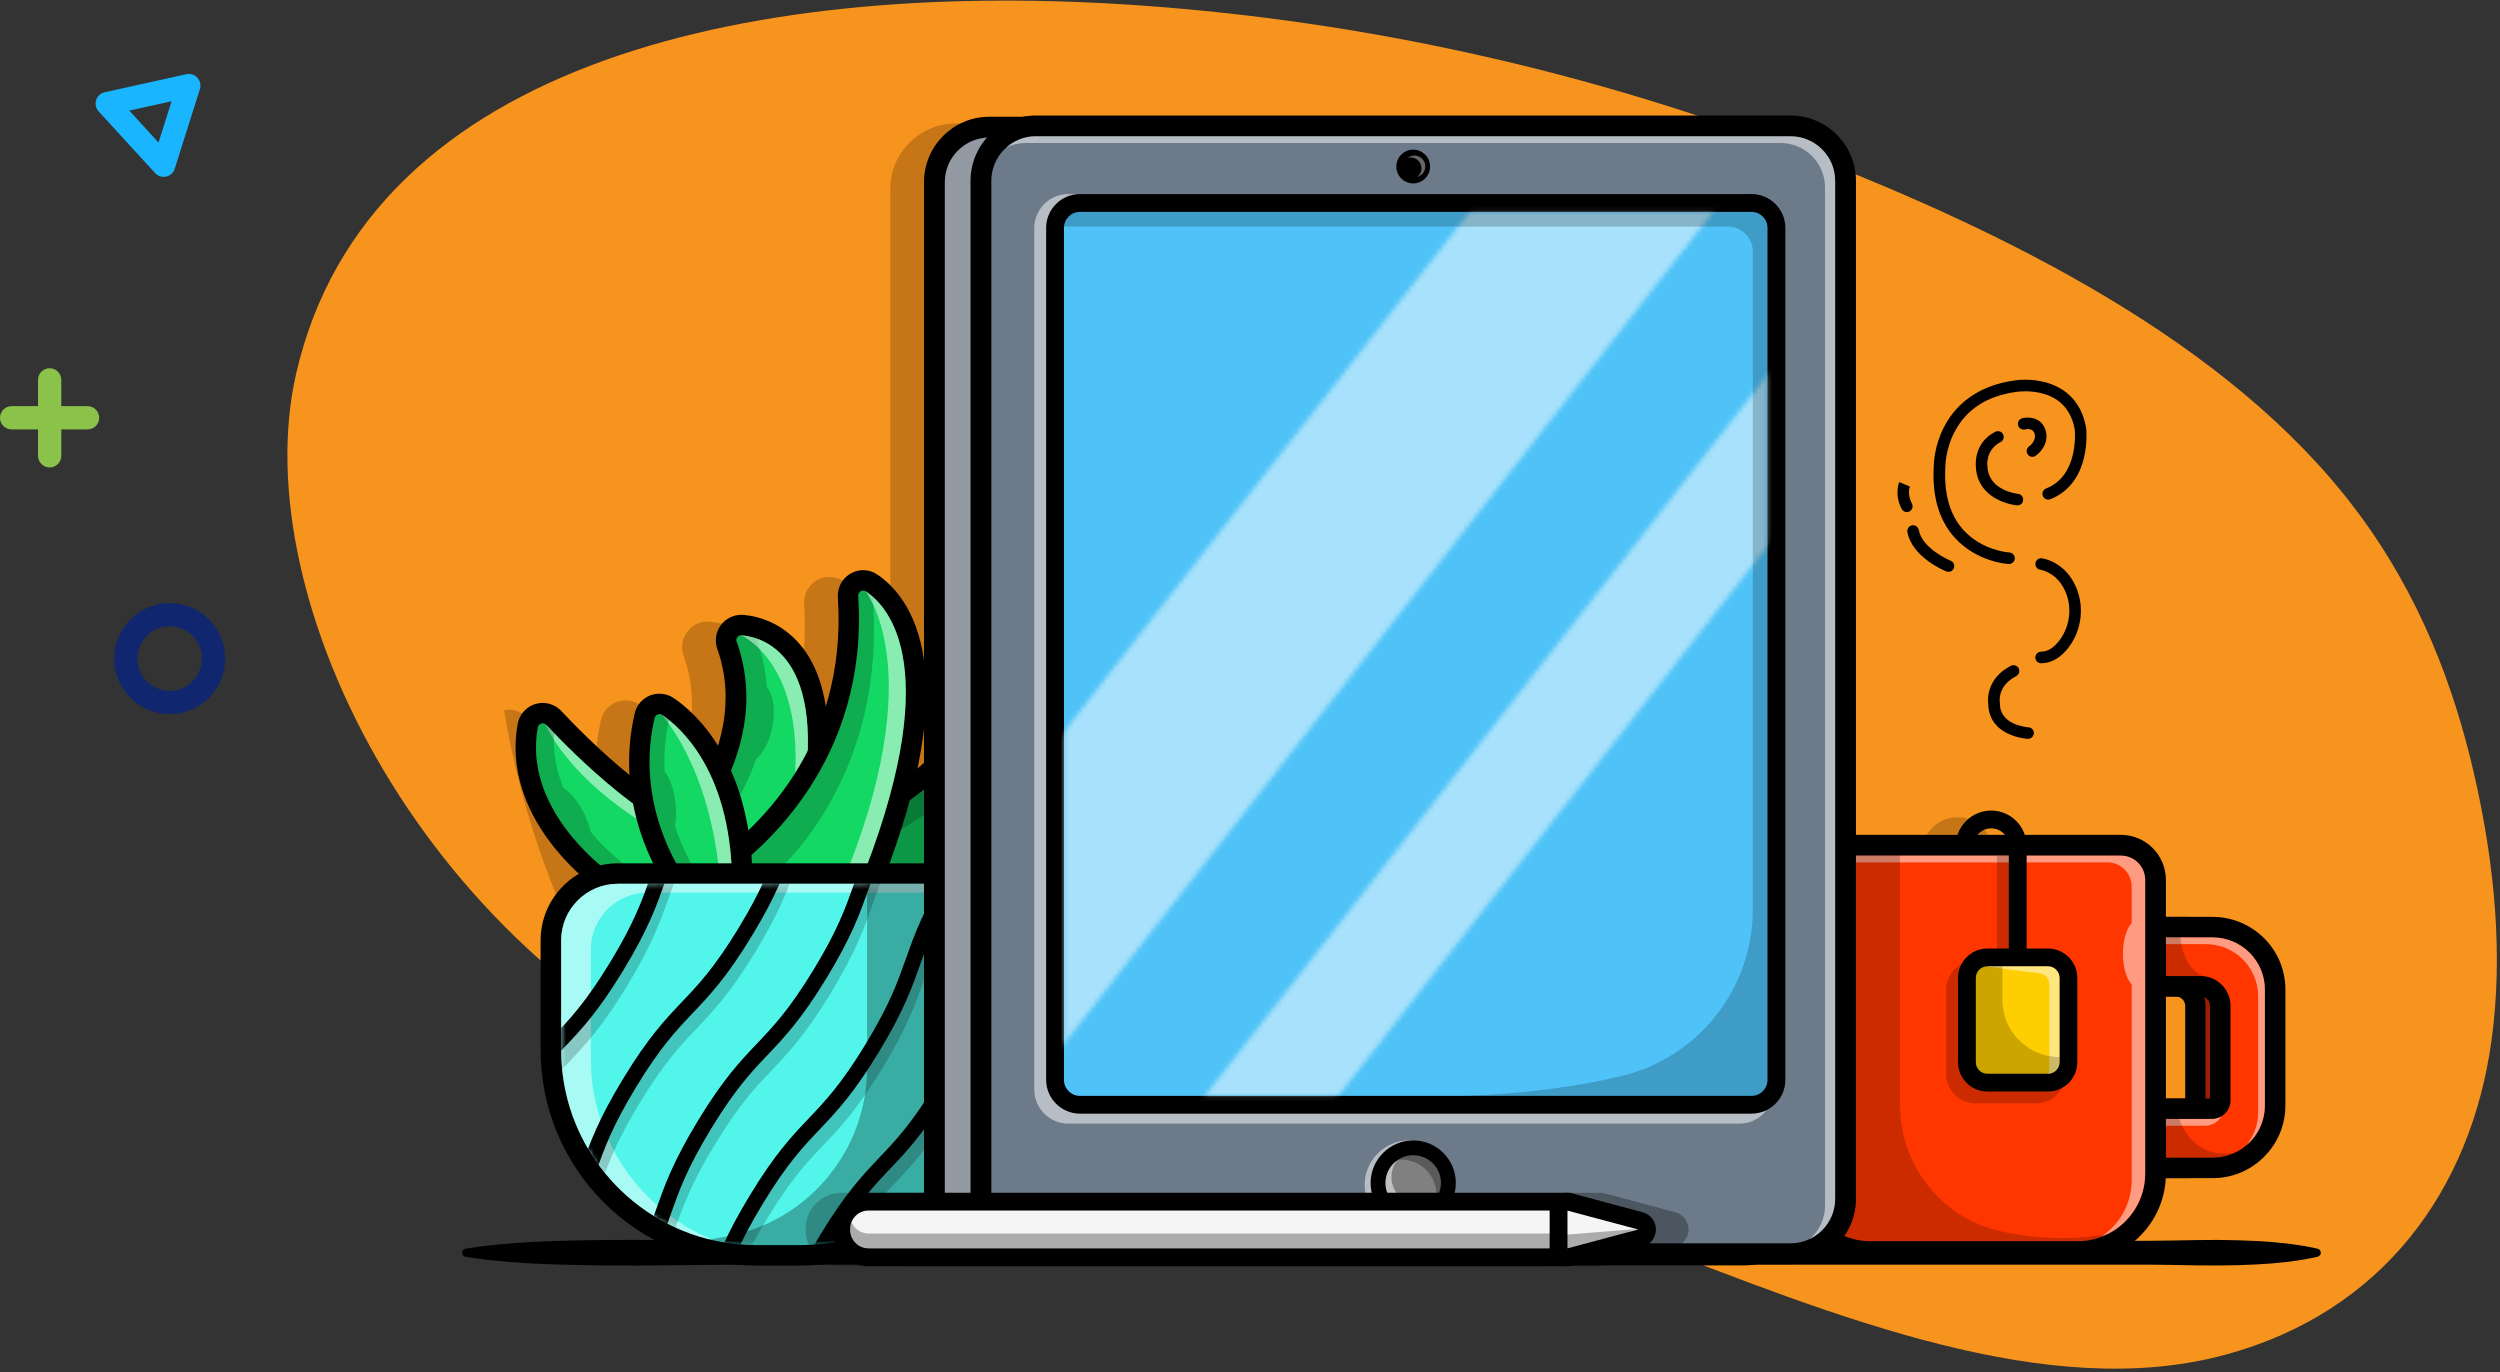 <svg width="541" height="297" viewBox="0 0 541 297" fill="none" xmlns="http://www.w3.org/2000/svg">
<rect x="0" y="0" width="541" height="297" fill="#333333" stroke="none"/>
<g clip-path="url(#clip0_1105_96)">
<path d="M391.993 33.915C433.454 50.105 482.211 73.693 509.771 110.274C523.691 128.708 531.037 148.592 535.365 167.38C539.988 187.423 541.668 207.153 539.156 225.2C534.727 257.374 515.717 283.928 481.522 293.175C443.264 303.52 397.865 285.185 353.318 267.898C326.969 257.653 301.163 249.198 275.364 246.268C258.037 244.301 237.595 242.267 222.168 244.586C204.407 247.198 184.389 245.048 163.803 236.894C92.355 208.476 52.95 129.912 64.046 81.028C79.742 12.083 165.36 -4.696 247.494 1.232C294.101 4.582 343.344 14.916 391.993 33.915Z" fill="#F7941D"/>
<path d="M10.745 101.154C9.356 101.154 8.229 100.027 8.229 98.639V82.2C8.229 80.811 9.356 79.685 10.745 79.685C12.133 79.685 13.26 80.811 13.26 82.2V98.639C13.26 100.027 12.133 101.154 10.745 101.154Z" fill="#8BC34A"/>
<path d="M18.954 92.924H2.515C1.127 92.924 0 91.797 0 90.409C0 89.021 1.127 87.894 2.515 87.894H18.954C20.343 87.894 21.469 89.021 21.469 90.409C21.469 91.797 20.343 92.924 18.954 92.924Z" fill="#8BC34A"/>
<path d="M36.721 154.535C30.101 154.535 24.709 149.143 24.709 142.523C24.709 135.903 30.101 130.511 36.721 130.511C43.341 130.511 48.734 135.903 48.734 142.523C48.734 149.143 43.341 154.535 36.721 154.535ZM36.721 135.541C32.878 135.541 29.739 138.68 29.739 142.523C29.739 146.366 32.878 149.505 36.721 149.505C40.564 149.505 43.703 146.366 43.703 142.523C43.703 138.68 40.564 135.541 36.721 135.541Z" fill="#102770"/>
<path d="M35.413 38.275C34.709 38.275 34.045 37.994 33.562 37.45L21.348 24.11C20.745 23.446 20.544 22.52 20.805 21.655C21.067 20.79 21.791 20.146 22.656 19.965L40.323 16.061C41.208 15.86 42.113 16.162 42.717 16.826C43.321 17.49 43.522 18.416 43.26 19.281L37.807 36.525C37.546 37.39 36.822 38.034 35.956 38.215C35.775 38.255 35.594 38.275 35.413 38.275ZM27.988 23.929L34.306 30.851L37.123 21.917L27.988 23.929Z" fill="#19B5FE"/>
<g opacity="0.2">
<path d="M466.13 199.875H461.411V191.859C461.411 186.486 457.028 182.105 451.652 182.105H430.862C429.854 179.054 426.976 176.849 423.587 176.849C420.197 176.849 417.319 179.054 416.311 182.105H394.338V40.594C394.338 32.797 387.997 26.46 380.196 26.46H216.859C215.924 26.46 215.004 26.562 214.113 26.738H206.793C198.992 26.738 192.651 33.074 192.651 40.871V144.202C191.015 132.93 185.624 127.819 182.526 125.761C181.621 125.162 180.569 124.841 179.502 124.841C177.983 124.841 176.522 125.483 175.485 126.593C174.447 127.703 173.907 129.206 174.009 130.74C174.593 139.69 173.483 147.531 171.379 154.335C170.605 149.385 169.056 145.267 166.675 142.041C162.35 136.171 156.623 134.813 153.599 134.536C153.424 134.521 153.263 134.507 153.088 134.507C151.305 134.507 149.64 135.383 148.617 136.828C147.58 138.303 147.317 140.186 147.931 141.88C150.56 149.283 150.049 156.437 148.091 162.818C144.643 157.255 140.816 154.072 138.478 152.495C137.572 151.882 136.506 151.56 135.41 151.56C132.839 151.56 130.633 153.312 130.048 155.824C128.938 160.569 128.675 165.066 128.938 169.213C123.737 165.008 118.594 160.073 114.168 155.327C113.13 154.218 111.669 153.575 110.15 153.575C109.785 153.575 109.419 153.619 109.069 153.692C116.841 200.313 141.605 241.195 176.785 269.754C212.213 268.849 255.02 268.309 301.143 268.309C343.409 268.309 382.899 268.762 416.457 269.521C439.307 250.905 457.73 227.091 469.943 199.875H466.13Z" fill="black"/>
</g>
<path d="M100.712 270.222C100.712 270.222 102.275 269.93 105.212 269.594C108.148 269.258 112.458 268.864 117.937 268.63C123.416 268.426 130.078 268.294 137.704 268.309C145.345 268.324 153.95 268.499 163.344 268.513C200.92 268.513 251.031 268.513 301.143 268.513C351.254 268.513 401.365 268.513 438.942 268.513C448.336 268.513 456.955 268.513 464.582 268.513C468.395 268.499 471.974 268.411 475.276 268.353C478.578 268.294 481.617 268.309 484.349 268.397C487.095 268.484 489.535 268.586 491.668 268.776C493.801 268.951 495.613 269.17 497.074 269.389C500.01 269.813 501.573 270.236 501.573 270.236C502.041 270.368 502.318 270.85 502.202 271.317C502.114 271.638 501.866 271.872 501.573 271.945C501.573 271.945 500.01 272.353 497.074 272.791C495.613 273.01 493.801 273.229 491.668 273.405C489.535 273.58 487.095 273.697 484.349 273.784C481.602 273.857 478.578 273.872 475.276 273.828C471.974 273.77 468.395 273.682 464.582 273.667C456.941 273.667 448.336 273.667 438.942 273.667C401.365 273.667 351.254 273.667 301.143 273.667C251.031 273.667 200.92 273.667 163.344 273.667C153.95 273.667 145.33 273.843 137.704 273.872C130.063 273.887 123.416 273.755 117.937 273.551C112.458 273.317 108.148 272.937 105.212 272.587C102.275 272.251 100.712 271.959 100.712 271.959C100.244 271.872 99.938 271.419 100.011 270.952C100.084 270.558 100.361 270.28 100.712 270.222Z" fill="black"/>
<path d="M446.874 252.744C445.647 252.744 444.654 251.752 444.654 250.525V202.853C444.654 201.627 445.647 200.634 446.874 200.634H473.435C480.901 200.634 486.964 206.693 486.964 214.154V239.224C486.964 246.685 480.901 252.744 473.435 252.744H446.874ZM473.303 239.939C474.297 239.939 475.1 239.136 475.1 238.144V217.673C475.1 215.337 473.201 213.439 470.864 213.439H456.517V239.939H473.303Z" fill="#FF3600"/>
<path d="M473.435 202.853C479.688 202.853 484.743 207.92 484.743 214.154V239.224C484.743 245.473 479.673 250.525 473.435 250.525H446.875V202.839H473.435M454.296 242.144H473.303C475.51 242.144 477.307 240.348 477.307 238.144V217.673C477.307 214.11 474.414 211.22 470.849 211.22H454.296V242.144ZM473.435 198.415H446.875C444.435 198.415 442.448 200.4 442.448 202.839V250.525C442.448 252.963 444.435 254.949 446.875 254.949H473.435C477.643 254.949 481.587 253.314 484.568 250.335C487.533 247.357 489.184 243.414 489.184 239.209V214.14C489.184 209.935 487.548 205.992 484.568 203.014C481.587 200.064 477.643 198.415 473.435 198.415ZM458.723 215.644H470.849C471.974 215.644 472.88 216.549 472.88 217.673V237.72H458.723V215.644Z" fill="black"/>
<g opacity="0.4">
<path d="M473.435 202.853H446.875V250.525H473.435C479.688 250.525 484.743 245.458 484.743 239.224V214.154C484.743 207.905 479.688 202.853 473.435 202.853ZM477.307 238.143C477.307 240.348 475.51 242.144 473.303 242.144H454.296V211.219H470.849C474.414 211.219 477.307 214.11 477.307 217.673V238.143Z" fill="black"/>
</g>
<path d="M452.236 252.744C451.009 252.744 450.016 251.752 450.016 250.525V202.853C450.016 201.627 451.009 200.634 452.236 200.634H478.797C486.262 200.634 492.325 206.693 492.325 214.154V239.224C492.325 246.685 486.262 252.744 478.797 252.744H452.236ZM478.68 239.939C479.673 239.939 480.477 239.136 480.477 238.144V217.673C480.477 215.337 478.578 213.439 476.24 213.439H461.893V239.939H478.68Z" fill="#FF3600"/>
<path d="M478.811 202.853C485.064 202.853 490.119 207.92 490.119 214.154V239.224C490.119 245.473 485.05 250.525 478.811 250.525H452.251V202.839H478.811M459.673 242.144H478.68C480.886 242.144 482.683 240.348 482.683 238.144V217.673C482.683 214.11 479.79 211.22 476.225 211.22H459.673V242.144ZM478.811 198.415H452.251C449.811 198.415 447.824 200.4 447.824 202.839V250.525C447.824 252.963 449.811 254.949 452.251 254.949H478.811C483.019 254.949 486.964 253.314 489.944 250.335C492.924 247.357 494.561 243.414 494.561 239.209V214.14C494.561 209.935 492.924 205.992 489.944 203.014C486.964 200.064 483.004 198.415 478.811 198.415ZM464.099 215.644H476.225C477.35 215.644 478.256 216.549 478.256 217.673V237.72H464.099V215.644Z" fill="black"/>
<g opacity="0.5">
<path d="M458.212 212.68V243.604H477.219C478.694 243.604 479.995 242.801 480.681 241.604C480.097 241.94 479.41 242.144 478.68 242.144H459.673V212.68H458.212Z" fill="white"/>
</g>
<g opacity="0.5">
<path d="M478.811 202.853H452.251V204.313H477.35C483.603 204.313 488.658 209.38 488.658 215.614V240.684C488.658 243.429 487.68 245.955 486.043 247.911C488.542 245.838 490.119 242.714 490.119 239.224V214.154C490.119 207.905 485.05 202.853 478.811 202.853Z" fill="white"/>
</g>
<path d="M404.769 270.849C395.448 270.849 387.851 263.272 387.851 253.942V190.399C387.851 186.267 391.212 182.894 395.361 182.894H458.942C463.077 182.894 466.452 186.252 466.452 190.399V253.942C466.452 263.257 458.869 270.849 449.534 270.849H404.769Z" fill="#FF3600"/>
<path d="M458.957 185.157C461.864 185.157 464.216 187.508 464.216 190.413V253.956C464.216 262.045 457.656 268.601 449.563 268.601H404.784C396.69 268.601 390.13 262.045 390.13 253.956V190.413C390.13 187.508 392.483 185.157 395.39 185.157H458.957ZM458.957 180.66H395.375C389.999 180.66 385.616 185.04 385.616 190.413V253.956C385.616 259.067 387.603 263.885 391.226 267.491C394.849 271.112 399.656 273.098 404.769 273.098H449.548C454.662 273.098 459.483 271.112 463.091 267.491C466.715 263.87 468.701 259.067 468.701 253.956V190.413C468.701 185.04 464.333 180.66 458.957 180.66Z" fill="black"/>
<g opacity="0.5">
<path d="M458.957 185.157H395.375C393.929 185.157 392.629 185.741 391.679 186.675C391.927 186.632 392.19 186.617 392.453 186.617H456.035C458.942 186.617 461.294 188.968 461.294 191.873V199.729C460.155 201.014 459.395 203.525 459.395 206.401C459.395 209.278 460.169 211.789 461.294 213.074V255.402C461.294 260.541 458.635 265.053 454.632 267.667C460.228 265.608 464.216 260.235 464.216 253.942V213.599V199.203V190.399C464.202 187.508 461.849 185.157 458.957 185.157Z" fill="white"/>
</g>
<path d="M436.633 222.199C435.567 222.199 434.705 221.338 434.705 220.272V183.069C434.705 180.966 432.995 179.258 430.892 179.258C428.788 179.258 427.078 180.966 427.078 183.069C427.078 184.135 426.216 184.996 425.15 184.996C424.083 184.996 423.221 184.135 423.221 183.069C423.221 178.835 426.669 175.404 430.892 175.404C435.114 175.404 438.562 178.849 438.562 183.069V220.272C438.562 221.338 437.7 222.199 436.633 222.199Z" fill="black"/>
<g opacity="0.2">
<path d="M432.133 185.639V207.832H427.517C424.01 207.832 421.161 210.679 421.161 214.184V232.42C421.161 235.924 424.01 238.771 427.517 238.771H440.622C444.128 238.771 446.977 235.924 446.977 232.42V214.184C446.977 210.679 444.128 207.832 440.622 207.832H435.99V185.639C435.99 185.478 435.976 185.318 435.961 185.157H432.089C432.119 185.318 432.133 185.478 432.133 185.639Z" fill="black"/>
</g>
<path d="M430.073 234.289C427.633 234.289 425.646 232.303 425.646 229.865V211.628C425.646 209.19 427.633 207.204 430.073 207.204H443.178C445.618 207.204 447.605 209.19 447.605 211.628V229.865C447.605 232.303 445.618 234.289 443.178 234.289H430.073Z" fill="#FFCE00"/>
<path d="M443.178 209.117C444.566 209.117 445.676 210.241 445.676 211.614V229.85C445.676 231.237 444.551 232.347 443.178 232.347H430.073C428.685 232.347 427.575 231.223 427.575 229.85V211.614C427.575 210.227 428.7 209.117 430.073 209.117H443.178ZM443.178 205.262H430.073C426.567 205.262 423.718 208.109 423.718 211.614V229.85C423.718 233.354 426.567 236.202 430.073 236.202H443.178C446.684 236.202 449.533 233.354 449.533 229.85V211.614C449.533 208.109 446.684 205.262 443.178 205.262Z" fill="black"/>
<g opacity="0.5">
<path d="M443.178 209.117H430.073C429.065 209.117 440.987 210.577 440.987 210.577C442.375 210.577 443.485 211.701 443.485 213.074V231.31C443.485 231.675 443.398 232.026 443.251 232.347C444.596 232.303 445.677 231.208 445.677 229.85V211.614C445.677 210.241 444.566 209.117 443.178 209.117Z" fill="white"/>
</g>
<g opacity="0.2">
<path d="M430.073 209.117H433.317V216.388C433.317 223.207 438.854 228.741 445.676 228.741V229.836C445.676 231.223 444.551 232.332 443.178 232.332H430.073C428.685 232.332 427.575 231.208 427.575 229.836V211.599C427.575 210.241 428.7 209.117 430.073 209.117Z" fill="black"/>
</g>
<g opacity="0.2">
<path d="M411.168 183.463V239.136C411.168 252.16 420.139 263.578 432.864 266.425C440.169 268.061 448.891 268.674 458.387 266.615L452.455 271.448H399.86L395.478 267.068L399.028 261.403V184.164C399.013 184.149 411.168 182.412 411.168 183.463Z" fill="black"/>
</g>
<g opacity="0.2">
<path d="M471.799 201.714C471.799 201.714 471.609 211.03 479.016 211.847H467.781V200.619L471.799 201.714Z" fill="black"/>
</g>
<g opacity="0.2">
<path d="M471.068 240.407C471.068 240.407 473.26 252.087 484.947 249.167L481.66 251.722H467.051V240.772L471.068 240.407Z" fill="black"/>
</g>
<path d="M190.62 197.787C190.167 197.787 189.714 197.699 189.305 197.509L172.256 190.019C171.028 189.479 170.254 188.267 170.283 186.938C170.313 185.595 171.116 184.412 172.358 183.916C179.239 181.156 202.337 170.965 210.606 155.561C211.176 154.481 212.286 153.824 213.499 153.824C215.091 153.824 216.45 154.962 216.742 156.525C217.414 160.131 218.057 167.359 214.96 175.214C211.293 184.5 203.579 191.99 192.052 197.48C191.584 197.685 191.102 197.787 190.62 197.787Z" fill="#13D863"/>
<path d="M213.484 156.043C213.966 156.043 214.434 156.364 214.551 156.934C215.895 164.249 216.596 183.361 191.088 195.48C190.942 195.553 190.781 195.582 190.635 195.582C190.489 195.582 190.343 195.553 190.211 195.494L173.162 188.004C172.285 187.61 172.3 186.34 173.191 185.975C180.832 182.909 204.003 172.571 212.564 156.612C212.754 156.218 213.119 156.043 213.484 156.043ZM213.484 151.604C211.454 151.604 209.598 152.714 208.649 154.51C200.745 169.257 178.246 179.171 171.525 181.857C169.465 182.69 168.107 184.661 168.063 186.895C168.019 189.128 169.319 191.143 171.365 192.049L188.414 199.539C189.115 199.846 189.86 200.006 190.62 200.006C191.424 200.006 192.242 199.816 192.972 199.481C199.371 196.444 204.733 192.735 208.868 188.457C212.476 184.734 215.208 180.558 216.991 176.032C218.422 172.381 219.255 168.527 219.445 164.555C219.577 161.708 219.387 158.875 218.89 156.145C218.408 153.502 216.129 151.604 213.484 151.604Z" fill="black"/>
<g opacity="0.3">
<path d="M173.162 185.975C180.802 182.909 203.973 172.571 212.535 156.612C213.017 155.707 214.346 155.926 214.536 156.934C215.88 164.249 216.582 183.361 191.073 195.48C190.795 195.611 190.474 195.611 190.182 195.494L173.132 188.004C172.256 187.61 172.27 186.325 173.162 185.975Z" fill="black"/>
</g>
<g opacity="0.2">
<path d="M177.018 188.544C184.294 185.639 205.61 176.119 215.033 161.46C214.96 159.678 214.755 158.145 214.536 156.919C214.346 155.911 213.017 155.692 212.535 156.598C203.988 172.571 180.802 182.908 173.162 185.975C172.27 186.34 172.256 187.61 173.132 188.004L176.361 189.42C176.405 189.055 176.624 188.705 177.018 188.544Z" fill="black"/>
</g>
<path d="M169.991 201.992C169.655 201.992 169.305 201.933 168.983 201.831L142.101 193.158C140.728 192.72 139.822 191.45 139.822 190.004C139.822 189.07 140.217 188.194 140.889 187.566C143.475 185.201 165.857 163.723 157.325 139.675C156.959 138.653 157.12 137.514 157.734 136.638C158.347 135.762 159.341 135.251 160.407 135.251C160.51 135.251 160.612 135.251 160.714 135.266C163.373 135.514 168.399 136.697 172.212 141.88C177.647 149.268 178.509 161.883 174.783 179.36L173.278 198.926C173.147 200.649 171.701 201.992 169.991 201.992Z" fill="#13D863"/>
<path d="M160.407 137.471C160.436 137.471 160.48 137.471 160.509 137.471C165.652 137.952 180.423 142.42 172.606 178.966C172.592 179.01 172.592 179.068 172.592 179.112L171.087 198.75C171.043 199.334 170.561 199.758 170.02 199.758C169.918 199.758 169.801 199.743 169.699 199.7L142.817 191.027C142.364 190.881 142.072 190.457 142.072 189.975C142.072 189.669 142.203 189.377 142.423 189.158C145.564 186.281 168.413 164.161 159.443 138.901C159.151 138.215 159.677 137.471 160.407 137.471ZM160.407 133.047C158.625 133.047 156.959 133.923 155.922 135.368C154.885 136.843 154.622 138.726 155.221 140.42C163.285 163.124 141.853 183.668 139.384 185.931C138.244 186.968 137.601 188.457 137.601 190.005C137.601 192.414 139.135 194.531 141.429 195.261L168.311 203.934C168.852 204.109 169.421 204.197 169.991 204.197C171.379 204.197 172.694 203.686 173.717 202.736C174.739 201.787 175.368 200.503 175.484 199.101L176.975 179.682C179.005 170.133 179.677 161.883 179.005 155.167C178.406 149.195 176.712 144.275 173.994 140.566C169.67 134.696 163.943 133.339 160.919 133.061C160.743 133.047 160.583 133.047 160.407 133.047Z" fill="black"/>
<g opacity="0.2">
<path d="M147.288 191.056C146.835 190.91 146.543 190.486 146.543 190.005C146.543 189.698 146.674 189.406 146.893 189.187C148.909 187.333 159.019 177.579 163.665 164.161C165.17 163.066 166.558 160.423 167.157 157.153C167.844 153.429 167.288 150.071 165.93 148.786C165.74 145.589 165.112 142.289 163.928 138.931C163.841 138.682 163.855 138.449 163.914 138.215C162.599 137.748 161.415 137.529 160.524 137.456C159.735 137.383 159.151 138.171 159.428 138.931C160.86 142.961 161.474 146.903 161.503 150.714C160.714 152.028 160.057 153.794 159.691 155.78C159.239 158.233 159.326 160.511 159.823 162.146C155.557 176.601 144.527 187.245 142.408 189.187C142.189 189.391 142.057 189.683 142.057 190.005C142.057 190.486 142.364 190.91 142.803 191.056L169.684 199.729C170.342 199.948 171.029 199.466 171.087 198.765V198.721L147.288 191.056Z" fill="black"/>
</g>
<g opacity="0.5">
<path d="M142.598 189.012C142.525 189.085 142.452 189.143 142.393 189.201C142.32 189.26 142.277 189.333 142.218 189.406C142.335 189.274 142.467 189.143 142.598 189.012Z" fill="white"/>
<path d="M160.509 137.471C159.721 137.398 178.319 144.187 170.035 181.551C170.02 181.594 170.02 181.653 170.02 181.697L168.662 199.393L169.684 199.729C170.342 199.948 171.028 199.466 171.087 198.765L172.592 179.127C172.592 179.083 172.606 179.025 172.606 178.981C180.423 142.42 165.652 137.952 160.509 137.471Z" fill="white"/>
</g>
<path d="M184.659 195.159C184.616 195.159 184.572 195.159 184.528 195.159L157.032 194.02C155.615 193.961 154.403 193.012 154.008 191.64C153.614 190.267 154.125 188.807 155.294 187.99C164.527 181.58 185.755 163.022 183.534 129.119C183.476 128.184 183.783 127.308 184.426 126.637C185.054 125.98 185.916 125.585 186.822 125.585C187.464 125.585 188.093 125.775 188.619 126.14C191.424 127.995 196.347 132.711 197.808 143.311C199.517 155.649 196.113 172.396 187.698 193.1C187.202 194.356 186.004 195.159 184.659 195.159Z" fill="#13D863"/>
<path d="M186.807 127.805C186.997 127.805 187.201 127.863 187.391 127.98C192.403 131.309 204.894 144.902 185.653 192.268C185.492 192.677 185.083 192.954 184.659 192.954C184.645 192.954 184.63 192.954 184.616 192.954L157.12 191.815C156.083 191.771 155.703 190.413 156.55 189.815C164.863 184.047 188.063 164.614 185.726 128.987C185.697 128.301 186.223 127.805 186.807 127.805ZM186.807 123.381C185.288 123.381 183.827 124.023 182.789 125.133C181.752 126.243 181.211 127.746 181.314 129.279C183.461 162.044 162.949 179.988 154.023 186.194C152.065 187.552 151.203 189.99 151.875 192.282C152.533 194.56 154.563 196.151 156.93 196.254L184.426 197.393C184.499 197.393 184.572 197.393 184.645 197.393C186.895 197.393 188.896 196.049 189.744 193.947C198.305 172.878 201.753 155.751 199.985 143.019C198.407 131.557 192.943 126.374 189.817 124.315C188.94 123.702 187.888 123.381 186.807 123.381Z" fill="black"/>
<g opacity="0.2">
<path d="M163.621 192.384C171.934 186.617 191.278 165.898 188.94 130.272C188.925 129.951 189.028 129.674 189.218 129.469C188.546 128.841 187.917 128.36 187.377 127.995C186.632 127.498 185.667 128.097 185.726 128.987C188.063 164.628 164.863 184.047 156.55 189.815C155.688 190.413 156.083 191.771 157.12 191.815L163.168 193.188C163.198 192.881 163.329 192.589 163.621 192.384Z" fill="black"/>
</g>
<path d="M142.919 196.298C142.408 196.298 141.911 196.181 141.458 195.947L130.56 190.501C130.399 190.413 130.238 190.326 130.092 190.224C129.201 189.581 124.57 186.062 120.45 180.412C118.01 177.083 116.213 173.622 115.117 170.147C113.729 165.782 113.422 161.372 114.226 157.036C114.518 155.473 115.877 154.335 117.469 154.335C118.39 154.335 119.237 154.7 119.865 155.386C130.779 167.096 146.104 179.93 156.36 180.85C157.778 180.981 158.917 181.945 159.282 183.332C159.633 184.704 159.107 186.106 157.924 186.895L144.76 195.743C144.205 196.108 143.577 196.298 142.919 196.298Z" fill="#13D863"/>
<path d="M117.455 156.539C117.732 156.539 118.01 156.642 118.229 156.875C123.445 162.467 142.393 181.799 156.141 183.04C157.164 183.127 157.515 184.471 156.667 185.04L143.504 193.888C143.329 194.005 143.124 194.064 142.905 194.064C142.744 194.064 142.583 194.02 142.437 193.947L131.538 188.501C131.48 188.471 131.436 188.442 131.392 188.413C130.151 187.508 113.203 174.761 116.388 157.415C116.49 156.875 116.973 156.539 117.455 156.539ZM117.455 152.115C114.796 152.115 112.517 154.013 112.034 156.642C111.173 161.328 111.494 166.103 112.999 170.819C114.182 174.528 116.081 178.192 118.653 181.711C122.977 187.625 127.842 191.333 128.777 192.005C129.026 192.18 129.289 192.341 129.566 192.487L140.45 197.918C141.21 198.298 142.057 198.502 142.905 198.502C144.001 198.502 145.067 198.181 145.973 197.568L159.136 188.72C161.079 187.42 161.985 185.026 161.401 182.762C160.816 180.499 158.859 178.835 156.536 178.63C153.102 178.324 146.893 176.25 136.74 168.132C129.741 162.526 123.722 156.276 121.458 153.853C120.435 152.758 118.974 152.115 117.455 152.115Z" fill="black"/>
<g opacity="0.5">
<path d="M156.156 183.04C142.393 181.813 123.445 162.467 118.244 156.875C117.645 156.233 124.321 173.097 153.585 185.61C154.11 185.653 154.461 186.033 154.563 186.471L156.682 185.04C157.529 184.471 157.179 183.142 156.156 183.04Z" fill="white"/>
</g>
<path d="M155.63 206.358C153.745 206.358 151.948 204.898 149.961 201.773C148.734 199.831 147.784 197.802 147.521 197.217C147.419 196.998 147.346 196.765 147.288 196.517L146.046 190.603C145.125 189.26 142.583 185.216 140.669 179.288C138.01 171.111 137.631 162.891 139.501 154.86C139.851 153.356 141.166 152.305 142.715 152.305C143.372 152.305 144 152.495 144.541 152.86C146.586 154.232 150.516 157.415 153.979 163.329C158.143 170.454 160.378 179.317 160.626 189.64C160.889 200.911 159.545 203.832 158.201 205.204C157.471 205.978 156.594 206.358 155.63 206.358Z" fill="#13D863"/>
<path d="M142.715 154.539C142.919 154.539 143.124 154.597 143.299 154.714C147.054 157.255 157.865 166.526 158.406 189.727C158.654 200.795 157.325 204.153 155.63 204.153C153.19 204.153 149.99 197.29 149.538 196.312C149.508 196.239 149.479 196.166 149.465 196.079L148.179 189.946C148.15 189.8 148.091 189.669 148.004 189.537C146.791 187.785 137.412 173.549 141.663 155.371C141.794 154.86 142.247 154.539 142.715 154.539ZM142.715 150.115C140.144 150.115 137.937 151.867 137.353 154.378C136.272 158.992 135.907 163.738 136.272 168.483C136.564 172.338 137.338 176.207 138.566 179.988C140.421 185.712 142.846 189.786 143.971 191.494L145.125 196.984C145.213 197.378 145.33 197.772 145.505 198.137C145.783 198.751 146.791 200.897 148.091 202.956C149.611 205.365 152.05 208.577 155.63 208.577C157.178 208.577 158.654 207.949 159.779 206.796C161.152 205.394 161.956 203.364 162.423 200.211C162.803 197.568 162.949 194.107 162.847 189.64C162.599 178.923 160.261 169.709 155.907 162.248C152.226 155.955 147.989 152.539 145.797 151.064C144.877 150.436 143.811 150.115 142.715 150.115Z" fill="black"/>
<g opacity="0.5">
<path d="M158.406 189.727C157.88 166.526 147.069 157.255 143.299 154.714C142.671 154.291 153.877 165.387 155.834 191.012C155.995 198.035 155.513 201.948 154.709 203.875C156.828 205.073 158.698 202.707 158.406 189.727Z" fill="white"/>
</g>
<g opacity="0.5">
<path d="M187.391 127.98C186.646 127.484 202.118 144.187 181.796 192.268C181.694 192.516 181.518 192.691 181.299 192.808L184.616 192.939C185.069 192.954 185.478 192.691 185.653 192.268C204.894 144.902 192.403 131.309 187.391 127.98Z" fill="white"/>
</g>
<g opacity="0.2">
<path d="M135.41 187.245C135.352 187.216 135.308 187.187 135.264 187.157C134.723 186.763 131.29 184.179 127.798 179.988C127.535 178.82 127.112 177.55 126.513 176.294C125.256 173.608 123.532 171.534 121.955 170.542C120.479 166.994 119.602 163.008 119.938 158.686C119.266 157.999 118.697 157.386 118.229 156.89C117.63 156.247 116.549 156.569 116.388 157.445C115.409 162.745 116.33 167.621 118.098 171.856C117.659 173.695 118.141 176.616 119.529 179.58C121.575 183.916 124.789 186.69 126.717 185.785C127.024 185.639 127.272 185.405 127.477 185.099C129.479 187.026 131.042 188.194 131.392 188.457C131.436 188.486 131.495 188.515 131.539 188.544L142.437 193.991C142.773 194.166 143.182 194.137 143.504 193.918L145.725 192.414L135.41 187.245Z" fill="black"/>
</g>
<g opacity="0.2">
<path d="M152.752 196.312C152.723 196.239 152.693 196.166 152.679 196.078L151.393 189.946C151.364 189.8 151.305 189.669 151.218 189.537C150.619 188.676 148.004 184.734 146.046 178.776C146.353 177.331 146.411 175.418 146.134 173.36C145.754 170.542 144.848 168.162 143.825 166.95C143.65 163.489 143.898 159.737 144.775 155.809C144.205 155.357 143.708 154.992 143.285 154.714C142.656 154.291 141.824 154.641 141.648 155.371C140.596 159.868 140.377 164.132 140.669 168.03C140.202 169.519 140.07 171.724 140.392 174.133C140.889 177.871 142.32 180.835 143.738 181.332C145.52 185.858 147.478 188.807 147.989 189.552C148.077 189.669 148.135 189.815 148.164 189.961L149.45 196.093C149.465 196.181 149.494 196.254 149.523 196.327C150.064 197.495 154.622 207.263 156.989 203.16C155.031 201.203 153.088 197.057 152.752 196.312Z" fill="black"/>
</g>
<path d="M163.724 271.667C151.831 271.667 140.655 267.039 132.24 258.643C123.839 250.248 119.208 239.063 119.208 227.178V203.496C119.208 195.524 125.695 189.026 133.686 189.026H203.228C211.205 189.026 217.707 195.509 217.707 203.496V227.178C217.707 239.063 213.075 250.233 204.675 258.643C196.274 267.039 185.083 271.667 173.191 271.667H163.724Z" fill="#51F5EA"/>
<path d="M203.228 191.246C209.993 191.246 215.486 196.736 215.486 203.496V227.178C215.486 250.525 196.552 269.448 173.191 269.448H163.738C140.377 269.448 121.443 250.525 121.443 227.178V203.496C121.443 196.736 126.936 191.246 133.701 191.246H203.228ZM203.228 186.822H133.686C129.23 186.822 125.037 188.559 121.881 191.713C118.726 194.867 116.987 199.057 116.987 203.51V227.178C116.987 233.486 118.229 239.604 120.654 245.356C123.006 250.919 126.381 255.913 130.662 260.206C134.957 264.498 139.954 267.856 145.52 270.207C151.291 272.645 157.398 273.872 163.709 273.872H173.162C179.473 273.872 185.594 272.631 191.351 270.207C196.917 267.856 201.913 264.484 206.209 260.206C210.504 255.913 213.864 250.919 216.216 245.356C218.656 239.589 219.883 233.486 219.883 227.178V203.496C219.883 199.042 218.145 194.852 214.989 191.698C211.877 188.559 207.684 186.822 203.228 186.822Z" fill="black"/>
<g opacity="0.5">
<path d="M127.857 229.106V205.423C127.857 198.663 133.35 193.173 140.114 193.173H209.657C209.715 193.173 209.774 193.188 209.817 193.188C207.918 191.961 205.654 191.246 203.214 191.246H133.671C126.907 191.246 121.414 196.736 121.414 203.496V227.178C121.414 247.474 135.731 264.425 154.826 268.513C139.048 262.366 127.857 247.05 127.857 229.106Z" fill="white"/>
</g>
<mask id="mask0_1105_96" style="mask-type:luminance" maskUnits="userSpaceOnUse" x="121" y="191" width="95" height="79">
<path d="M173.761 269.448H163.139C140.1 269.448 121.429 250.788 121.429 227.762V202.912C121.429 196.473 126.659 191.246 133.102 191.246H203.813C210.256 191.246 215.486 196.473 215.486 202.912V227.762C215.486 250.788 196.8 269.448 173.761 269.448Z" fill="white"/>
</mask>
<g mask="url(#mask0_1105_96)">
<g opacity="0.2">
<path d="M129.741 257.125C131.553 252.014 133.248 247.196 138.507 238.552C143.767 229.923 147.156 226.346 150.765 222.564C154.33 218.812 158.011 214.943 163.461 205.992C168.896 197.057 170.751 191.83 172.533 186.792C174.345 181.682 176.04 176.864 181.299 168.22C186.559 159.591 189.948 156.014 193.557 152.232C197.122 148.48 200.803 144.61 206.253 135.66C206.735 134.872 206.501 133.835 205.712 133.339C204.938 132.842 203.915 133.09 203.433 133.879C198.173 142.508 194.784 146.085 191.175 149.867C187.611 153.619 183.929 157.488 178.48 166.439C173.045 175.374 171.189 180.602 169.407 185.639C167.595 190.749 165.901 195.567 160.641 204.211C155.382 212.855 151.992 216.417 148.383 220.199C144.819 223.952 141.137 227.821 135.688 236.771C130.253 245.707 128.397 250.934 126.615 255.971C124.803 261.082 123.109 265.9 117.849 274.544C112.59 283.187 109.2 286.75 105.592 290.546C102.027 294.299 98.345 298.168 92.896 307.118C92.414 307.907 92.647 308.943 93.436 309.44C93.714 309.615 94.006 309.688 94.313 309.688C94.868 309.688 95.409 309.41 95.73 308.885C100.99 300.241 104.379 296.678 107.988 292.882C111.552 289.13 115.234 285.261 120.683 276.31C126.118 267.389 127.959 262.177 129.741 257.125Z" fill="black"/>
</g>
</g>
<mask id="mask1_1105_96" style="mask-type:luminance" maskUnits="userSpaceOnUse" x="121" y="191" width="95" height="79">
<path d="M173.761 269.448H163.139C140.1 269.448 121.429 250.788 121.429 227.762V202.912C121.429 196.473 126.659 191.246 133.102 191.246H203.813C210.256 191.246 215.486 196.473 215.486 202.912V227.762C215.486 250.788 196.8 269.448 173.761 269.448Z" fill="white"/>
</mask>
<g mask="url(#mask1_1105_96)">
<g opacity="0.2">
<path d="M136.915 285.363C142.35 276.427 144.205 271.2 145.987 266.163C147.799 261.052 149.494 256.234 154.753 247.59C160.013 238.961 163.402 235.384 167.011 231.602C170.576 227.85 174.257 223.981 179.707 215.03C185.142 206.095 186.997 200.868 188.779 195.83C190.591 190.72 192.286 185.902 197.545 177.258C202.805 168.629 206.194 165.052 209.803 161.27C213.367 157.518 217.049 153.648 222.499 144.698C222.981 143.91 222.747 142.873 221.958 142.376C221.184 141.88 220.161 142.128 219.679 142.917C214.419 151.56 211.03 155.123 207.421 158.905C203.857 162.657 200.175 166.526 194.725 175.477C189.291 184.412 187.435 189.64 185.653 194.677C183.841 199.787 182.147 204.605 176.887 213.249C171.628 221.878 168.238 225.455 164.629 229.237C161.065 232.99 157.383 236.859 151.934 245.809C146.499 254.745 144.643 259.972 142.861 265.009C141.049 270.12 139.355 274.938 134.095 283.582C128.836 292.225 125.446 295.788 121.838 299.584C118.273 303.337 114.591 307.206 109.142 316.156C108.66 316.945 108.893 317.981 109.682 318.478C109.96 318.653 110.252 318.726 110.559 318.726C111.114 318.726 111.655 318.448 111.976 317.923C117.236 309.279 120.625 305.716 124.234 301.92C127.784 298.182 131.465 294.313 136.915 285.363Z" fill="black"/>
</g>
</g>
<mask id="mask2_1105_96" style="mask-type:luminance" maskUnits="userSpaceOnUse" x="121" y="191" width="95" height="79">
<path d="M173.761 269.448H163.139C140.1 269.448 121.429 250.788 121.429 227.762V202.912C121.429 196.473 126.659 191.246 133.102 191.246H203.813C210.256 191.246 215.486 196.473 215.486 202.912V227.762C215.486 250.788 196.8 269.448 173.761 269.448Z" fill="white"/>
</mask>
<g mask="url(#mask2_1105_96)">
<g opacity="0.2">
<path d="M148.135 301.511C153.57 292.576 155.425 287.349 157.208 282.311C159.019 277.201 160.714 272.383 165.974 263.739C171.233 255.11 174.623 251.533 178.231 247.751C181.796 243.999 185.478 240.129 190.927 231.179C196.362 222.243 198.217 217.016 200 211.979C201.811 206.869 203.506 202.05 208.765 193.407C214.025 184.763 217.414 181.2 221.023 177.419C224.588 173.666 228.269 169.797 233.719 160.847C234.201 160.058 233.967 159.021 233.178 158.525C232.404 158.029 231.381 158.277 230.899 159.065C225.64 167.694 222.25 171.272 218.642 175.053C215.077 178.806 211.395 182.675 205.946 191.625C200.511 200.561 198.656 205.788 196.873 210.825C195.062 215.936 193.367 220.754 188.107 229.398C182.848 238.027 179.458 241.604 175.85 245.386C172.285 249.138 168.603 253.007 163.154 261.958C157.719 270.893 155.864 276.12 154.081 281.158C152.27 286.268 150.575 291.086 145.315 299.73C140.056 308.374 136.667 311.936 133.058 315.733C129.493 319.485 125.812 323.354 120.362 332.305C119.88 333.093 120.114 334.13 120.903 334.626C121.18 334.801 121.472 334.874 121.779 334.874C122.334 334.874 122.875 334.597 123.196 334.071C128.456 325.428 131.845 321.865 135.454 318.069C139.004 314.331 142.686 310.462 148.135 301.511Z" fill="black"/>
</g>
</g>
<mask id="mask3_1105_96" style="mask-type:luminance" maskUnits="userSpaceOnUse" x="121" y="191" width="95" height="79">
<path d="M173.761 269.448H163.139C140.1 269.448 121.429 250.788 121.429 227.762V202.912C121.429 196.473 126.659 191.246 133.102 191.246H203.813C210.256 191.246 215.486 196.473 215.486 202.912V227.762C215.486 250.788 196.8 269.448 173.761 269.448Z" fill="white"/>
</mask>
<g mask="url(#mask3_1105_96)">
<g opacity="0.2">
<path d="M248.416 167.037C247.642 166.541 246.619 166.789 246.137 167.578C240.878 176.207 237.488 179.784 233.88 183.566C230.315 187.318 226.633 191.187 221.184 200.138C215.749 209.073 213.893 214.3 212.111 219.338C210.299 224.448 208.605 229.266 203.345 237.91C198.086 246.539 194.696 250.116 191.088 253.898C187.523 257.65 183.841 261.52 178.392 270.47C172.957 279.406 171.102 284.633 169.319 289.67C167.508 294.78 165.813 299.599 160.553 308.242C155.294 316.886 151.904 320.449 148.296 324.245C144.731 327.997 141.049 331.867 135.6 340.817C135.118 341.605 135.352 342.642 136.141 343.139C136.418 343.314 136.71 343.387 137.017 343.387C137.572 343.387 138.113 343.109 138.434 342.584C143.694 333.94 147.083 330.377 150.692 326.581C154.257 322.829 157.938 318.959 163.388 310.009C168.823 301.073 170.678 295.846 172.46 290.809C174.272 285.699 175.967 280.88 181.226 272.237C186.486 263.593 189.875 260.03 193.484 256.234C197.048 252.482 200.73 248.612 206.18 239.662C211.614 230.726 213.47 225.499 215.252 220.462C217.064 215.352 218.759 210.533 224.018 201.89C229.278 193.261 232.667 189.683 236.276 185.902C239.84 182.149 243.522 178.28 248.971 169.33C249.424 168.57 249.191 167.534 248.416 167.037Z" fill="black"/>
</g>
</g>
<mask id="mask4_1105_96" style="mask-type:luminance" maskUnits="userSpaceOnUse" x="121" y="191" width="95" height="79">
<path d="M173.761 269.448H163.139C140.1 269.448 121.429 250.788 121.429 227.762V202.912C121.429 196.473 126.659 191.246 133.102 191.246H203.813C210.256 191.246 215.486 196.473 215.486 202.912V227.762C215.486 250.788 196.8 269.448 173.761 269.448Z" fill="white"/>
</mask>
<g mask="url(#mask4_1105_96)">
<g opacity="0.2">
<path d="M101.939 264.571C103.751 259.461 105.446 254.643 110.705 245.999C115.965 237.355 119.354 233.793 122.963 229.996C126.527 226.244 130.209 222.375 135.658 213.424C141.093 204.489 142.949 199.262 144.731 194.224C146.543 189.114 148.237 184.296 153.497 175.652C158.756 167.023 162.146 163.446 165.754 159.664C169.319 155.912 173.001 152.042 178.45 143.092C178.932 142.303 178.699 141.267 177.91 140.77C177.135 140.274 176.113 140.522 175.631 141.311C170.371 149.94 166.982 153.517 163.373 157.299C159.808 161.051 156.127 164.92 150.677 173.871C145.242 182.806 143.387 188.033 141.605 193.071C139.793 198.181 138.098 202.999 132.839 211.643C127.579 220.272 124.19 223.849 120.581 227.631C117.016 231.383 113.335 235.253 107.885 244.203C102.451 253.139 100.595 258.366 98.813 263.403C97.001 268.513 95.306 273.332 90.047 281.975C84.787 290.619 81.398 294.182 77.789 297.978C74.225 301.73 70.543 305.6 65.094 314.55C64.611 315.338 64.845 316.375 65.634 316.872C65.912 317.047 66.204 317.12 66.511 317.12C67.066 317.12 67.606 316.842 67.928 316.317C73.187 307.673 76.577 304.11 80.185 300.314C83.75 296.562 87.432 292.692 92.881 283.742C98.316 274.836 100.157 269.609 101.939 264.571Z" fill="black"/>
</g>
</g>
<mask id="mask5_1105_96" style="mask-type:luminance" maskUnits="userSpaceOnUse" x="121" y="191" width="95" height="79">
<path d="M173.761 269.448H163.139C140.1 269.448 121.429 250.788 121.429 227.762V202.912C121.429 196.473 126.659 191.246 133.102 191.246H203.813C210.256 191.246 215.486 196.473 215.486 202.912V227.762C215.486 250.788 196.8 269.448 173.761 269.448Z" fill="white"/>
</mask>
<g mask="url(#mask5_1105_96)">
<path d="M93.495 306.315C93.203 306.315 92.896 306.227 92.618 306.067C91.844 305.57 91.596 304.534 92.078 303.745C97.527 294.795 101.209 290.926 104.773 287.173C108.367 283.392 111.772 279.814 117.031 271.171C122.291 262.527 123.985 257.709 125.797 252.598C127.579 247.561 129.42 242.334 134.869 233.398C140.304 224.448 144.001 220.579 147.565 216.826C151.159 213.045 154.563 209.467 159.823 200.838C165.082 192.195 166.777 187.376 168.589 182.266C170.371 177.229 172.212 172.002 177.661 163.066C183.111 154.116 186.792 150.246 190.357 146.494C193.951 142.712 197.355 139.135 202.615 130.506C203.097 129.718 204.12 129.469 204.894 129.966C205.668 130.462 205.917 131.499 205.434 132.287C199.985 141.238 196.303 145.107 192.739 148.859C189.145 152.641 185.741 156.218 180.481 164.847C175.222 173.491 173.527 178.309 171.715 183.42C169.933 188.457 168.092 193.684 162.643 202.62C157.208 211.57 153.511 215.439 149.947 219.192C146.353 222.973 142.949 226.551 137.689 235.18C132.43 243.823 130.735 248.642 128.923 253.752C127.141 258.789 125.3 264.016 119.851 272.952C114.416 281.902 110.72 285.772 107.155 289.524C103.561 293.306 100.157 296.883 94.897 305.527C94.591 306.038 94.05 306.315 93.495 306.315Z" fill="black"/>
<path d="M109.712 315.353C109.419 315.353 109.113 315.265 108.835 315.105C108.061 314.608 107.812 313.572 108.294 312.783C113.729 303.833 117.425 299.964 120.99 296.211C124.584 292.43 127.988 288.852 133.248 280.209C138.507 271.565 140.217 266.747 142.014 261.636C143.796 256.599 145.637 251.372 151.086 242.436C156.521 233.486 160.217 229.617 163.782 225.864C167.376 222.083 170.78 218.505 176.04 209.876C181.299 201.233 182.994 196.414 184.805 191.304C186.588 186.267 188.429 181.04 193.878 172.104C199.328 163.154 203.009 159.284 206.574 155.532C210.168 151.75 213.572 148.173 218.832 139.544C219.314 138.755 220.336 138.507 221.111 139.004C221.885 139.5 222.133 140.537 221.651 141.325C216.202 150.276 212.52 154.145 208.955 157.897C205.361 161.679 201.957 165.256 196.698 173.885C191.438 182.529 189.744 187.347 187.932 192.457C186.15 197.495 184.309 202.722 178.859 211.658C173.41 220.608 169.728 224.477 166.163 228.23C162.57 232.011 159.165 235.588 153.906 244.218C148.646 252.861 146.952 257.68 145.14 262.79C143.358 267.827 141.517 273.054 136.067 281.99C130.618 290.94 126.936 294.81 123.372 298.562C119.778 302.344 116.374 305.921 111.114 314.565C110.822 315.076 110.267 315.353 109.712 315.353Z" fill="black"/>
<path d="M120.946 331.502C120.654 331.502 120.347 331.414 120.07 331.253C119.296 330.757 119.047 329.72 119.529 328.932C124.964 319.981 128.66 316.112 132.225 312.36C135.819 308.578 139.223 305.001 144.483 296.357C149.742 287.714 151.452 282.895 153.249 277.785C155.031 272.748 156.872 267.521 162.321 258.585C167.756 249.635 171.452 245.765 175.017 242.013C178.611 238.231 182.015 234.654 187.275 226.025C192.534 217.381 194.229 212.563 196.04 207.453C197.823 202.415 199.664 197.188 205.113 188.252C210.548 179.302 214.244 175.433 217.809 171.68C221.403 167.899 224.807 164.322 230.066 155.692C230.549 154.904 231.571 154.656 232.345 155.152C233.12 155.649 233.368 156.685 232.886 157.474C227.451 166.424 223.755 170.293 220.19 174.046C216.596 177.827 213.192 181.405 207.933 190.034C202.673 198.677 200.978 203.496 199.167 208.606C197.384 213.643 195.544 218.87 190.094 227.806C184.645 236.757 180.963 240.626 177.398 244.378C173.804 248.16 170.4 251.737 165.141 260.366C159.881 269.01 158.187 273.828 156.375 278.938C154.593 283.976 152.752 289.203 147.302 298.139C141.853 307.089 138.171 310.958 134.607 314.711C131.013 318.492 127.608 322.069 122.349 330.713C122.042 331.224 121.502 331.502 120.946 331.502Z" fill="black"/>
<path d="M136.199 340.014C135.907 340.014 135.6 339.926 135.322 339.766C134.548 339.269 134.3 338.233 134.782 337.444C140.231 328.494 143.913 324.625 147.478 320.872C151.072 317.091 154.476 313.513 159.735 304.87C164.995 296.226 166.704 291.408 168.501 286.297C170.283 281.26 172.124 276.033 177.574 267.097C183.023 258.147 186.705 254.278 190.27 250.525C193.864 246.744 197.268 243.166 202.527 234.537C207.787 225.893 209.481 221.075 211.293 215.965C213.075 210.928 214.916 205.7 220.366 196.765C225.815 187.814 229.497 183.945 233.061 180.193C236.655 176.411 240.059 172.834 245.319 164.205C245.801 163.416 246.824 163.168 247.598 163.665C248.372 164.161 248.621 165.198 248.139 165.986C242.689 174.936 239.008 178.806 235.443 182.558C231.849 186.34 228.445 189.917 223.185 198.546C217.926 207.19 216.231 212.008 214.419 217.118C212.637 222.156 210.796 227.383 205.347 236.319C199.897 245.269 196.216 249.138 192.651 252.891C189.057 256.672 185.653 260.249 180.393 268.893C175.134 277.537 173.425 282.355 171.628 287.465C169.845 292.503 168.004 297.73 162.555 306.666C157.12 315.616 153.424 319.485 149.859 323.237C146.265 327.019 142.861 330.596 137.602 339.24C137.295 339.737 136.754 340.014 136.199 340.014Z" fill="black"/>
<path d="M65.678 313.761C65.386 313.761 65.079 313.674 64.801 313.513C64.027 313.017 63.779 311.98 64.261 311.192C69.71 302.241 73.392 298.372 76.957 294.62C80.551 290.838 83.955 287.261 89.214 278.617C94.474 269.973 96.168 265.155 97.98 260.045C99.762 255.008 101.603 249.78 107.053 240.845C112.487 231.894 116.184 228.025 119.748 224.273C123.342 220.491 126.746 216.914 132.006 208.285C137.265 199.641 138.96 194.823 140.772 189.712C142.554 184.675 144.395 179.448 149.844 170.512C155.279 161.562 158.976 157.693 162.54 153.94C166.134 150.159 169.538 146.581 174.798 137.952C175.28 137.164 176.303 136.916 177.077 137.412C177.851 137.909 178.1 138.945 177.618 139.734C172.168 148.684 168.486 152.553 164.922 156.306C161.328 160.087 157.924 163.664 152.664 172.294C147.405 180.937 145.71 185.756 143.898 190.866C142.116 195.903 140.275 201.13 134.826 210.066C129.391 219.016 125.695 222.886 122.13 226.638C118.536 230.42 115.132 233.997 109.872 242.641C104.613 251.284 102.903 256.103 101.106 261.213C99.324 266.25 97.483 271.477 92.034 280.413C86.584 289.363 82.903 293.233 79.338 296.985C75.744 300.767 72.34 304.344 67.08 312.988C66.774 313.469 66.233 313.761 65.678 313.761Z" fill="black"/>
</g>
<g opacity="0.2">
<path d="M349.705 262.337L342.064 260.293L334.424 258.249C334.409 258.249 334.38 258.234 334.365 258.234C334.248 258.205 334.131 258.176 334.015 258.161C333.971 258.161 333.941 258.147 333.898 258.147C333.752 258.132 333.591 258.118 333.445 258.118H182.132C177.837 258.118 174.33 261.607 174.33 265.914V266.206C174.33 270.499 177.822 274.003 182.132 274.003H333.401C333.547 274.003 333.708 273.989 333.854 273.974C333.898 273.974 333.927 273.96 333.971 273.96C334.088 273.945 334.204 273.916 334.321 273.886C334.336 273.886 334.365 273.887 334.38 273.872L342.021 271.828L349.662 269.784C351.356 269.331 352.525 267.798 352.525 266.06C352.525 264.323 351.4 262.775 349.705 262.337Z" fill="black"/>
</g>
<path d="M377.42 271.58H214.098C207.524 271.58 202.206 266.25 202.206 259.694V39.397C202.206 32.826 207.538 27.511 214.098 27.511H377.42C383.994 27.511 389.312 32.841 389.312 39.397V259.694C389.312 266.265 383.994 271.58 377.42 271.58Z" fill="#D1DCE8"/>
<path d="M377.42 273.828H214.098C206.296 273.828 199.956 267.491 199.956 259.694V39.397C199.956 31.6 206.296 25.263 214.098 25.263H377.42C385.222 25.263 391.562 31.6 391.562 39.397V259.694C391.562 267.491 385.222 273.828 377.42 273.828ZM214.098 29.76C208.78 29.76 204.456 34.082 204.456 39.397V259.694C204.456 265.009 208.78 269.331 214.098 269.331H377.42C382.738 269.331 387.062 265.009 387.062 259.694V39.397C387.062 34.082 382.738 29.76 377.42 29.76H214.098Z" fill="black"/>
<g opacity="0.3">
<path d="M377.42 271.58H214.098C207.524 271.58 202.206 266.25 202.206 259.694V39.397C202.206 32.826 207.538 27.511 214.098 27.511H377.42C383.994 27.511 389.312 32.841 389.312 39.397V259.694C389.312 266.265 383.994 271.58 377.42 271.58Z" fill="black"/>
</g>
<path d="M387.486 271.317H224.164C217.59 271.317 212.272 265.987 212.272 259.432V39.134C212.272 32.563 217.604 27.248 224.164 27.248H387.486C394.06 27.248 399.378 32.578 399.378 39.134V259.432C399.378 265.987 394.06 271.317 387.486 271.317Z" fill="#6C7A89"/>
<path d="M387.486 273.565H224.164C216.362 273.565 210.022 267.228 210.022 259.432V39.134C210.022 31.337 216.362 25 224.164 25H387.486C395.288 25 401.628 31.337 401.628 39.134V259.432C401.628 267.214 395.288 273.565 387.486 273.565ZM224.164 29.483C218.846 29.483 214.522 33.804 214.522 39.119V259.417C214.522 264.732 218.846 269.054 224.164 269.054H387.486C392.804 269.054 397.128 264.732 397.128 259.417V39.134C397.128 33.819 392.804 29.497 387.486 29.497H224.164V29.483Z" fill="black"/>
<g opacity="0.5">
<path d="M387.486 29.482H224.164C221.71 29.482 219.489 30.402 217.78 31.906C219.051 31.293 220.468 30.942 221.973 30.942H385.295C390.613 30.942 394.937 35.264 394.937 40.579V260.877C394.937 263.753 393.666 266.323 391.679 268.09C394.908 266.528 397.129 263.228 397.129 259.417V39.134C397.129 33.819 392.804 29.482 387.486 29.482Z" fill="white"/>
</g>
<g opacity="0.5">
<path d="M376.456 41.995H231.133C227.101 41.995 223.813 45.31 223.813 49.383V235.764C223.813 239.837 227.101 243.152 231.133 243.152H376.456C380.488 243.152 383.775 239.837 383.775 235.764V49.383C383.775 45.31 380.503 41.995 376.456 41.995Z" fill="white"/>
</g>
<path d="M379.027 239.063H233.704C230.724 239.063 228.313 236.654 228.313 233.676V49.31C228.313 46.332 230.724 43.923 233.704 43.923H379.027C382.007 43.923 384.418 46.332 384.418 49.31V233.69C384.418 236.654 382.007 239.063 379.027 239.063Z" fill="#4FC3F7"/>
<path d="M379.027 240.991H233.704C229.672 240.991 226.385 237.705 226.385 233.676V49.31C226.385 45.281 229.672 41.995 233.704 41.995H379.027C383.059 41.995 386.347 45.281 386.347 49.31V233.69C386.347 237.72 383.074 240.991 379.027 240.991ZM233.704 45.85C231.79 45.85 230.242 47.398 230.242 49.31V233.69C230.242 235.603 231.79 237.151 233.704 237.151H379.027C380.941 237.151 382.49 235.603 382.49 233.69V49.31C382.49 47.398 380.941 45.85 379.027 45.85H233.704Z" fill="black"/>
<mask id="mask6_1105_96" style="mask-type:luminance" maskUnits="userSpaceOnUse" x="230" y="45" width="153" height="193">
<path d="M379.027 45.85H233.704C231.79 45.85 230.242 47.398 230.242 49.31V233.69C230.242 235.603 231.79 237.151 233.704 237.151H379.027C380.941 237.151 382.49 235.603 382.49 233.69V49.31C382.49 47.398 380.941 45.85 379.027 45.85Z" fill="white"/>
</mask>
<g mask="url(#mask6_1105_96)">
<g opacity="0.5">
<mask id="mask7_1105_96" style="mask-type:luminance" maskUnits="userSpaceOnUse" x="188" y="14" width="188" height="223">
<path d="M375.445 39.827L342.66 14.271L188.9 211.29L221.685 236.845L375.445 39.827Z" fill="white"/>
</mask>
<g mask="url(#mask7_1105_96)">
<path d="M371.109 14.283L375.448 38.2V207.818L215.53 236.859H193.265L188.911 212.943V42.2L342.664 14.283H371.109Z" fill="white"/>
</g>
<mask id="mask8_1105_96" style="mask-type:luminance" maskUnits="userSpaceOnUse" x="188" y="14" width="188" height="223">
<path d="M375.445 39.827L342.66 14.271L188.9 211.29L221.685 236.845L375.445 39.827Z" fill="white"/>
</mask>
<g mask="url(#mask8_1105_96)">
<path d="M215.53 236.859L375.448 207.818V236.859H215.53Z" fill="white"/>
</g>
</g>
</g>
<mask id="mask9_1105_96" style="mask-type:luminance" maskUnits="userSpaceOnUse" x="230" y="45" width="153" height="193">
<path d="M379.027 45.85H233.704C231.79 45.85 230.242 47.398 230.242 49.31V233.69C230.242 235.603 231.79 237.151 233.704 237.151H379.027C380.941 237.151 382.49 235.603 382.49 233.69V49.31C382.49 47.398 380.941 45.85 379.027 45.85Z" fill="white"/>
</mask>
<g mask="url(#mask9_1105_96)">
<g opacity="0.5">
<mask id="mask10_1105_96" style="mask-type:luminance" maskUnits="userSpaceOnUse" x="240" y="65" width="173" height="212">
<path d="M412.299 79.962L394.329 65.954L240.569 262.972L258.54 276.981L412.299 79.962Z" fill="white"/>
</mask>
<g mask="url(#mask10_1105_96)">
<path d="M394.338 65.956L240.586 93.872V65.956H394.338Z" fill="white"/>
</g>
<mask id="mask11_1105_96" style="mask-type:luminance" maskUnits="userSpaceOnUse" x="240" y="65" width="173" height="212">
<path d="M412.299 79.962L394.329 65.954L240.569 262.972L258.54 276.981L412.299 79.962Z" fill="white"/>
</mask>
<g mask="url(#mask11_1105_96)">
<path d="M410.058 65.956L412.308 78.323V248.028L252.814 276.982H242.836L240.586 264.615V93.872L394.338 65.956H410.058Z" fill="white"/>
</g>
</g>
</g>
<path d="M305.818 39.688C307.835 39.688 309.47 38.054 309.47 36.038C309.47 34.022 307.835 32.388 305.818 32.388C303.801 32.388 302.165 34.022 302.165 36.038C302.165 38.054 303.801 39.688 305.818 39.688Z" fill="black"/>
<g opacity="0.4">
<path d="M306.081 33.658C305.54 33.658 305.043 33.848 304.634 34.155C304.824 34.096 305.043 34.067 305.248 34.067C306.548 34.067 307.6 35.118 307.6 36.418C307.6 37.177 307.25 37.834 306.694 38.272C307.688 37.995 308.433 37.09 308.433 36.009C308.433 34.71 307.381 33.658 306.081 33.658Z" fill="white"/>
</g>
<g opacity="0.5">
<path d="M304.97 246.773C299.653 246.773 295.313 251.109 295.313 256.424C295.313 261.753 299.653 266.075 304.97 266.075C310.288 266.075 314.628 261.739 314.628 256.424C314.628 251.109 310.303 246.773 304.97 246.773Z" fill="white"/>
</g>
<path d="M305.818 263.593C310.022 263.593 313.429 260.187 313.429 255.986C313.429 251.784 310.022 248.379 305.818 248.379C301.614 248.379 298.206 251.784 298.206 255.986C298.206 260.187 301.614 263.593 305.818 263.593Z" fill="#808080"/>
<path d="M305.818 265.214C300.734 265.214 296.599 261.081 296.599 256C296.599 250.919 300.734 246.787 305.818 246.787C310.902 246.787 315.037 250.919 315.037 256C315.037 261.081 310.917 265.214 305.818 265.214ZM305.818 249.985C302.501 249.985 299.813 252.671 299.813 255.986C299.813 259.3 302.501 261.987 305.818 261.987C309.134 261.987 311.822 259.3 311.822 255.986C311.837 252.686 309.134 249.985 305.818 249.985Z" fill="black"/>
<g opacity="0.3">
<path d="M305.818 248.379C303.057 248.379 300.646 249.853 299.302 252.058C300.456 251.357 301.8 250.949 303.232 250.949C307.439 250.949 310.844 254.351 310.844 258.556C310.844 260.001 310.434 261.344 309.733 262.483C311.939 261.155 313.415 258.745 313.415 255.971C313.444 251.795 310.025 248.379 305.818 248.379Z" fill="black"/>
</g>
<g opacity="0.5">
<path d="M307.118 260.717C303.802 260.717 301.114 258.03 301.114 254.716C301.114 253.387 301.552 252.16 302.282 251.168C300.792 252.263 299.828 254.015 299.828 256C299.828 259.315 302.516 262.001 305.832 262.001C307.819 262.001 309.573 261.038 310.668 259.548C309.66 260.279 308.433 260.717 307.118 260.717Z" fill="white"/>
</g>
<g opacity="0.2">
<path d="M379.027 43.923H233.704C230.812 43.923 228.459 46.2 228.328 49.048C228.416 49.048 228.503 49.033 228.591 49.033H373.914C376.894 49.033 379.305 51.442 379.305 54.421V196.808C379.305 213.906 367.602 228.799 350.962 232.829C339.654 235.574 324.197 237.545 303.203 237.355L304.868 238.596H379.305V238.801C379.305 238.888 379.29 238.976 379.29 239.063C382.139 238.932 384.418 236.581 384.418 233.69V49.31C384.418 46.332 382.008 43.923 379.027 43.923Z" fill="black"/>
</g>
<g opacity="0.3">
<path d="M362.562 262.337L354.921 260.293L347.28 258.249C347.265 258.249 347.236 258.234 347.222 258.234C347.105 258.205 346.988 258.176 346.871 258.161C346.827 258.161 346.798 258.147 346.754 258.147C346.608 258.132 346.447 258.118 346.301 258.118H195.003C190.708 258.118 187.201 261.607 187.201 265.914V266.206C187.201 270.499 190.693 274.003 195.003 274.003H346.272C346.418 274.003 346.579 273.989 346.725 273.974C346.769 273.974 346.798 273.96 346.842 273.96C346.959 273.945 347.076 273.916 347.192 273.886C347.207 273.886 347.236 273.887 347.251 273.872L354.892 271.828L362.533 269.784C364.227 269.331 365.396 267.798 365.396 266.06C365.396 264.323 364.257 262.775 362.562 262.337Z" fill="black"/>
</g>
<path d="M187.932 272.061C184.703 272.061 182.059 269.433 182.059 266.192V265.9C182.059 262.673 184.689 260.03 187.932 260.03H339.201C340.267 260.03 341.129 260.892 341.129 261.958V270.119C341.129 271.185 340.267 272.047 339.201 272.047H187.932V272.061Z" fill="#F5F5F5"/>
<path d="M339.201 261.972V270.134H187.932C185.755 270.134 183.987 268.367 183.987 266.192V265.9C183.987 263.724 185.755 261.958 187.932 261.958H339.201M339.201 258.118H187.932C183.637 258.118 180.13 261.607 180.13 265.914V266.206C180.13 270.499 183.622 274.003 187.932 274.003H339.201C341.334 274.003 343.058 272.28 343.058 270.149V261.987C343.058 259.84 341.334 258.118 339.201 258.118Z" fill="black"/>
<g opacity="0.3">
<path d="M184.265 264.454C184.09 264.907 183.987 265.403 183.987 265.914V266.206C183.987 268.382 185.755 270.149 187.932 270.149H339.201V266.936H187.932C186.266 266.922 184.849 265.9 184.265 264.454Z" fill="black"/>
</g>
<path d="M339.201 272.061C338.777 272.061 338.368 271.93 338.032 271.667C337.55 271.302 337.272 270.733 337.272 270.134V261.972C337.272 261.374 337.55 260.804 338.032 260.439C338.368 260.176 338.792 260.045 339.201 260.045C339.362 260.045 339.537 260.06 339.698 260.103L354.994 264.192C355.841 264.411 356.426 265.184 356.426 266.06C356.426 266.937 355.841 267.696 354.994 267.929L339.698 272.018C339.537 272.047 339.362 272.061 339.201 272.061Z" fill="#F5F5F5"/>
<path d="M339.201 261.972L346.842 264.016L354.483 266.06L346.842 268.105L339.201 270.149V266.06V261.972ZM339.201 258.118C338.354 258.118 337.535 258.395 336.849 258.921C335.899 259.651 335.344 260.775 335.344 261.972V266.06V270.149C335.344 271.346 335.899 272.47 336.849 273.2C337.535 273.726 338.354 274.003 339.201 274.003C339.537 274.003 339.873 273.96 340.194 273.872L347.835 271.828L355.476 269.784C357.171 269.331 358.34 267.798 358.34 266.06C358.34 264.308 357.171 262.79 355.476 262.337L347.835 260.293L340.194 258.249C339.873 258.161 339.537 258.118 339.201 258.118Z" fill="black"/>
<g opacity="0.3">
<path d="M354.176 265.958L338.105 267.243V271.74L354.176 265.958Z" fill="black"/>
</g>
<path d="M438.868 159.883C438.839 159.883 438.825 159.883 438.795 159.883C438.708 159.883 436.691 159.751 434.661 158.817C431.812 157.503 430.292 155.254 430.263 152.334C430.146 151.473 429.781 146.873 435.143 144.085C435.756 143.764 436.516 143.997 436.838 144.61C437.159 145.224 436.925 145.983 436.312 146.304C432.206 148.436 432.732 151.867 432.761 152.013C432.776 152.086 432.776 152.159 432.776 152.232C432.776 156.948 438.693 157.372 438.956 157.386C439.643 157.43 440.169 158.014 440.125 158.715C440.081 159.372 439.526 159.883 438.868 159.883Z" fill="black"/>
<path d="M441.703 143.53C441.016 143.53 440.446 142.975 440.446 142.274C440.446 141.588 441.001 141.019 441.703 141.019C443.149 141.019 444.522 140.142 445.779 138.42C447.97 135.397 448.423 131.397 446.948 128.009C445.151 123.863 441.688 123.322 441.542 123.293C440.855 123.205 440.373 122.578 440.461 121.891C440.549 121.205 441.177 120.723 441.863 120.811C442.068 120.84 446.86 121.512 449.241 127.016C451.068 131.221 450.512 136.156 447.81 139.894C446.071 142.274 443.967 143.53 441.703 143.53Z" fill="black"/>
<path d="M434.734 122.052C434.705 122.052 434.69 122.052 434.661 122.052C434.383 122.037 427.663 121.599 422.915 116.255C419.554 112.474 418.064 107.261 418.473 100.749C418.473 100.267 418.59 96.471 420.694 92.383C422.739 88.426 427.078 83.462 436.239 82.294C436.531 82.25 439.584 81.841 442.915 82.805C446.173 83.754 450.308 86.207 451.433 92.558C451.433 92.587 451.447 92.617 451.447 92.646C451.462 92.763 451.769 95.624 451.009 98.91C449.972 103.421 447.43 106.575 443.69 108.035C443.047 108.283 442.316 107.962 442.068 107.32C441.82 106.677 442.141 105.947 442.784 105.699C449.782 102.983 449.037 93.609 448.978 92.953C448.248 88.893 445.969 86.294 442.229 85.214C439.321 84.367 436.633 84.776 436.604 84.776C436.589 84.776 436.589 84.776 436.575 84.776C430.088 85.594 425.501 88.543 422.929 93.537C421.001 97.274 420.986 100.764 420.986 100.808C420.986 100.837 420.986 100.866 420.986 100.881C420.621 106.706 421.892 111.335 424.799 114.591C428.861 119.176 434.763 119.555 434.822 119.555C435.508 119.599 436.034 120.183 436.005 120.869C435.947 121.541 435.391 122.052 434.734 122.052Z" fill="black"/>
<path d="M436.575 109.364C436.531 109.364 436.502 109.364 436.458 109.364C436.37 109.349 434.325 109.159 432.221 108.064C429.328 106.56 427.721 104.122 427.575 101.012C427.517 100.384 427.21 95.756 431.797 93.434C432.411 93.128 433.171 93.361 433.478 93.989C433.784 94.602 433.551 95.362 432.922 95.668C429.664 97.333 430.059 100.735 430.059 100.764C430.059 100.793 430.073 100.837 430.073 100.866C430.161 103.085 431.286 104.765 433.375 105.845C435.012 106.692 436.662 106.867 436.677 106.867C437.364 106.925 437.875 107.539 437.802 108.225C437.773 108.882 437.218 109.364 436.575 109.364Z" fill="black"/>
<path d="M439.833 98.866C439.438 98.866 439.058 98.691 438.81 98.34C438.401 97.771 438.532 96.997 439.102 96.588C439.497 96.311 439.818 95.931 440.081 95.478C440.402 94.924 440.461 94.267 440.242 93.726C439.789 92.544 438.416 92.879 438.255 92.923C437.583 93.099 436.896 92.719 436.721 92.047C436.546 91.376 436.925 90.689 437.597 90.514C438.868 90.164 441.557 90.207 442.565 92.821C443.047 94.077 442.93 95.493 442.243 96.705C441.805 97.479 441.235 98.121 440.534 98.618C440.329 98.778 440.081 98.866 439.833 98.866Z" fill="black"/>
<path d="M421.658 123.746C421.498 123.746 421.352 123.716 421.191 123.658C420.884 123.541 413.798 120.636 412.761 115.146C412.63 114.474 413.082 113.817 413.754 113.686C414.427 113.554 415.084 114.007 415.215 114.679C416.004 118.825 422.067 121.322 422.126 121.337C422.769 121.599 423.075 122.329 422.813 122.972C422.623 123.454 422.155 123.746 421.658 123.746Z" fill="black"/>
<path d="M412.644 110.824C412.191 110.824 411.767 110.576 411.534 110.152C409.883 107.057 410.949 104.443 410.993 104.327L413.301 105.29V105.276C413.272 105.349 412.659 106.955 413.74 108.97C414.061 109.583 413.827 110.342 413.228 110.663C413.039 110.78 412.849 110.824 412.644 110.824Z" fill="black"/>
<g opacity="0.3">
<path d="M187.64 188.574V231.077C187.64 248.817 175.09 264.089 157.661 267.477C154.783 268.032 151.627 268.513 148.194 268.878C148.194 268.878 166.821 273.624 167.551 273.624C168.282 273.624 185.814 272.894 185.814 272.894L181.854 266.163L188.677 259.344H201.87V187.873C201.884 187.858 188.4 189.333 187.64 188.574Z" fill="black"/>
</g>
</g>
<defs>
<clipPath id="clip0_1105_96">
<rect width="541" height="297" fill="white"/>
</clipPath>
</defs>
</svg>
